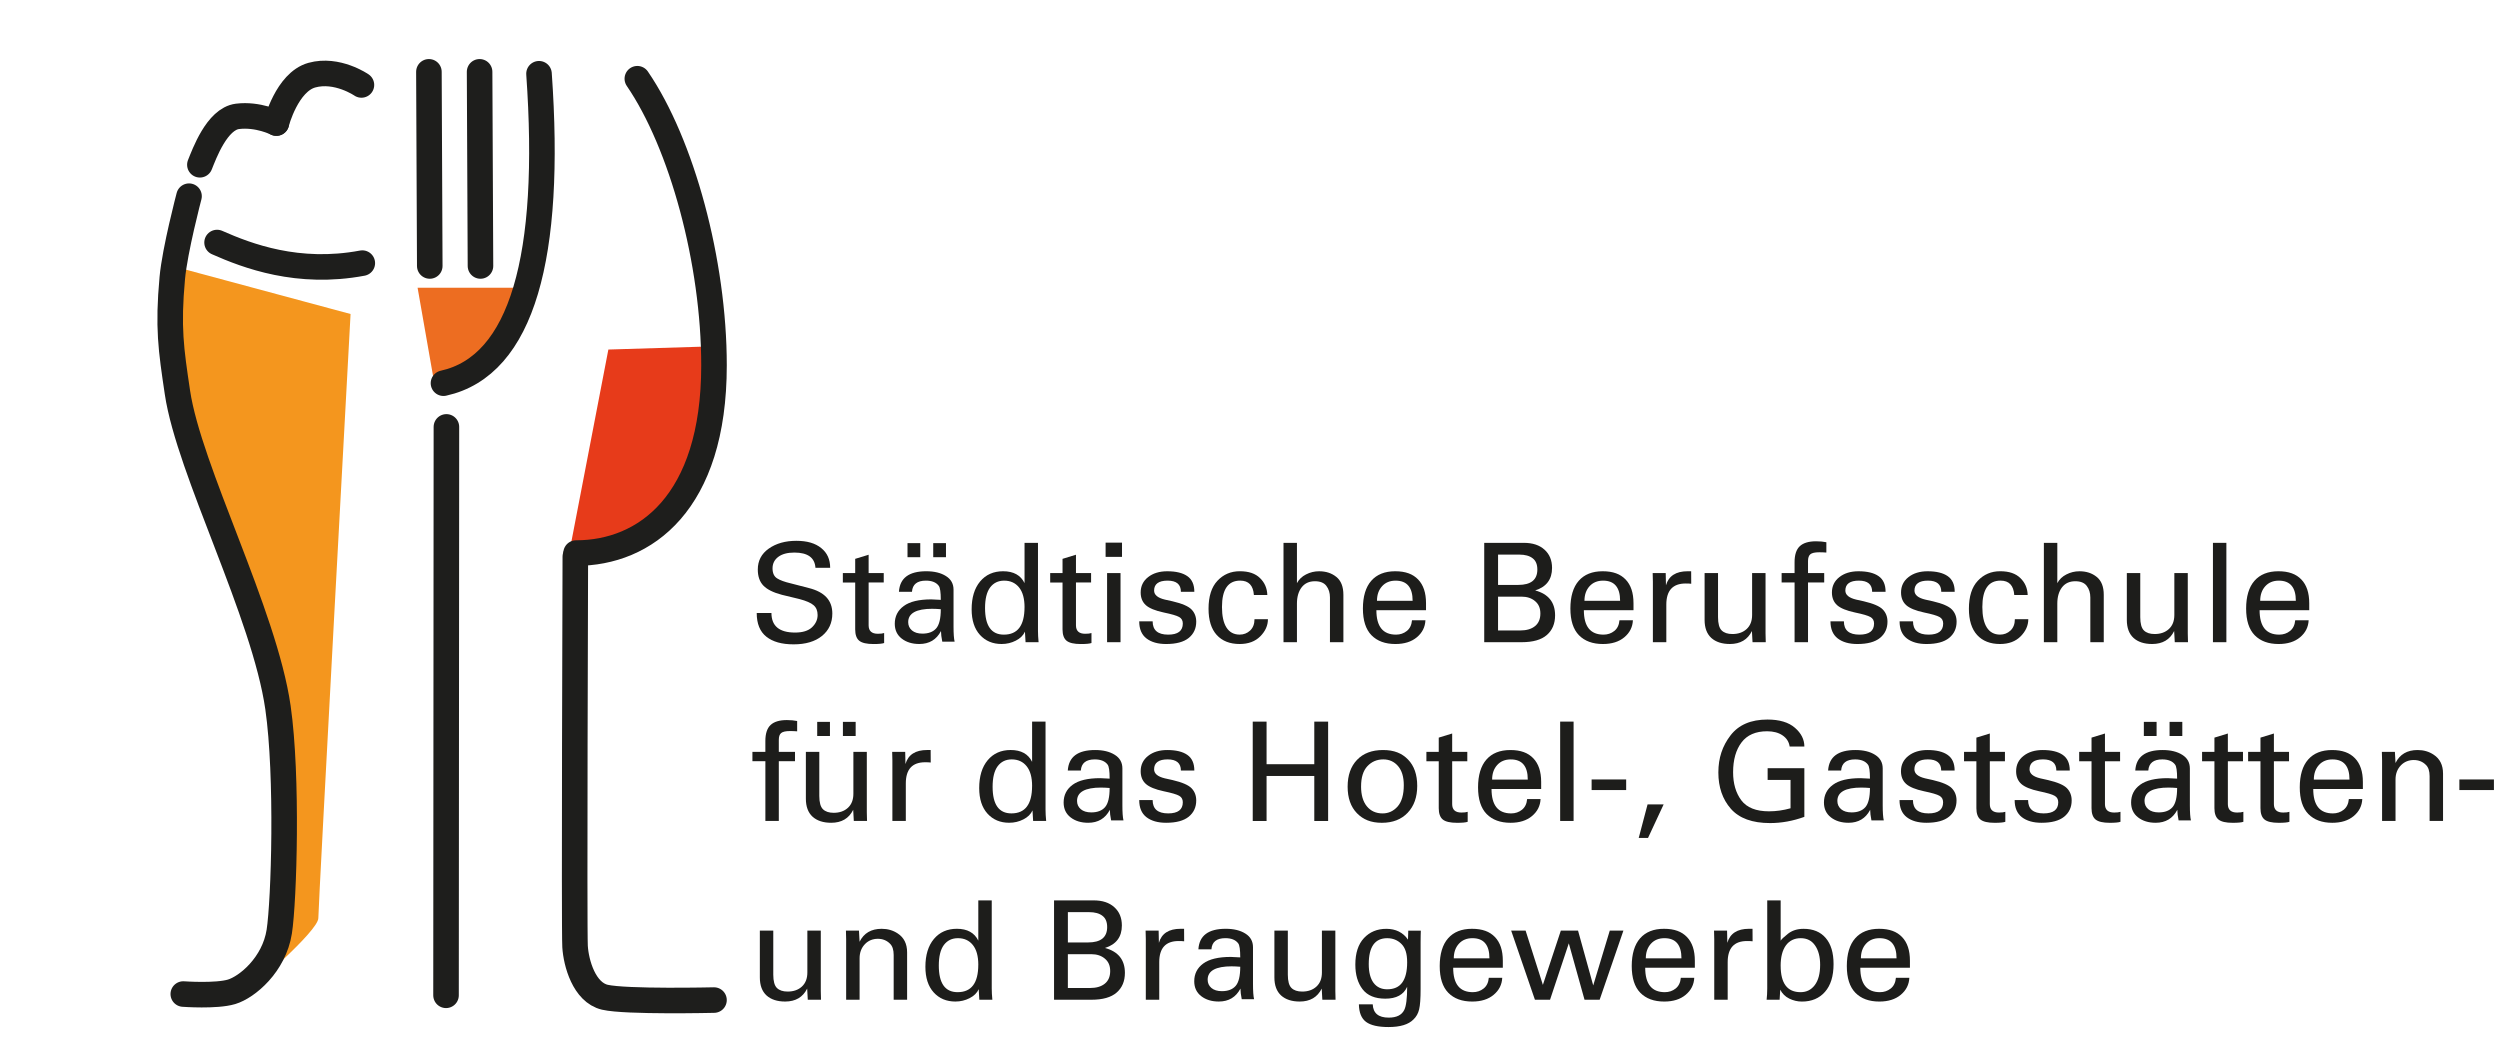 <?xml version="1.0" encoding="UTF-8"?>
<svg xmlns="http://www.w3.org/2000/svg" viewBox="0 0 1431.25 601">
  <defs>
    <style>.d{fill:#f4961e;}.e{fill:none;stroke:#1e1e1c;stroke-linecap:round;stroke-miterlimit:10;stroke-width:14.63px;}.f{fill:#e73b1a;}.g{fill:#ed6d21;}.h{fill:#1d1d1b;}</style>
  </defs>
  <g id="a">
    <path class="d" d="m142.95,566.51s39.3-33.39,39.3-40.91,18.45-345.83,18.45-345.83l-101.84-27.42.92,71.64,40.41,117.19,20.66,87.56-2.77,103.93-15.13,33.83Z"></path>
    <polygon class="g" points="249.03 221.56 239.07 164.74 299.58 164.74 286.3 195.69 249.03 221.56"></polygon>
    <polygon class="f" points="326.15 315.1 348.29 200.11 405.85 198.35 403.64 245.22 394.05 278.83 371.17 302.71 343.86 314.21 326.15 315.1"></polygon>
  </g>
  <g id="b">
    <path class="e" d="m364.87,45.07c25.45,37.18,43.9,104.84,43.9,164.1,0,79.01-39.63,107.46-78.96,107.46"></path>
    <path class="e" d="m308.58,42.22c7.38,104.15-9.41,167.16-54.69,177.16"></path>
    <path class="e" d="m104.93,569.09s18.79,1.38,27.64-1.27c8.86-2.65,24.35-15.48,27.31-34.49,2.73-17.59,4.91-88.91-.74-128.25-7.75-53.95-50.92-135.77-57.56-180.43-3.7-24.85-5.53-37.15-2.95-65.45,1.47-16.13,9.59-46.88,9.59-46.88"></path>
    <path class="e" d="m158.22,70.45s6.03-23.44,20.29-27.42c14.46-4.03,28.41,5.6,28.41,5.6"></path>
    <path class="e" d="m114.43,94.33c2.46-6.04,9.72-26.24,21.52-27.71s22.26,3.83,22.26,3.83"></path>
    <path class="e" d="m124.27,138.85c17.34,7.67,46.37,18.72,83.15,11.79"></path>
    <line class="e" x1="245.55" y1="41.12" x2="246.04" y2="152.27"></line>
    <line class="e" x1="274.57" y1="41.12" x2="275.07" y2="152.27"></line>
    <line class="e" x1="255.57" y1="244.4" x2="255.35" y2="569.81"></line>
    <path class="e" d="m329.37,318.7s-.73,213.74-.15,223.18c.58,9.43,5.19,26.25,17.06,29.04,11.93,2.8,62.48,1.62,62.48,1.62"></path>
  </g>
  <g id="c">
    <path class="h" d="m441.65,350.93c0,7.47,4.51,11.21,13.52,11.21,4.33,0,7.56-1,9.7-3.01,2.14-2.04,3.21-4.38,3.21-7.03,0-2.42-.76-4.29-2.28-5.6-1.52-1.34-4.24-2.52-8.15-3.55l-10.05-2.43c-4.89-1.29-8.41-3.04-10.55-5.25-2.14-2.21-3.21-5.29-3.21-9.23,0-5.02,2.1-9.02,6.3-11.98,4.22-2.96,9.47-4.44,15.73-4.44s10.86,1.38,14.26,4.13c3.43,2.73,5.14,6.5,5.14,11.32h-8.42c-.39-5.82-4.42-8.73-12.09-8.73-3.94,0-7.01.82-9.2,2.47-2.19,1.65-3.28,3.84-3.28,6.57s.86,4.61,2.59,5.72c1.73,1.11,4.38,2.07,7.96,2.9l10.16,2.63c4.53,1.13,7.92,2.91,10.16,5.33,2.24,2.42,3.36,5.51,3.36,9.27,0,5.36-1.98,9.65-5.95,12.87-3.94,3.19-9.34,4.79-16.19,4.79s-11.93-1.46-15.61-4.37c-3.68-2.91-5.53-7.43-5.53-13.56h8.42Z"></path>
    <path class="h" d="m482.53,333.46v-5.37h7.07v-8.15l7.69-2.36v10.51h8.65v5.37h-8.65v24.54c0,3.22,1.76,4.83,5.29,4.83,1.6,0,2.79-.14,3.59-.42v5.72c-1.08.39-3.12.58-6.1.58-3.89,0-6.61-.63-8.15-1.89-1.55-1.26-2.32-3.43-2.32-6.49v-26.85h-7.07Z"></path>
    <path class="h" d="m538.6,343.43c0-4.38-.39-7.06-1.16-8.04-1.47-1.98-3.92-2.98-7.34-2.98-5.02,0-7.69,2.12-8,6.38h-7.46c.49-7.83,5.71-11.75,15.65-11.75,4.61,0,8.36.92,11.24,2.74,2.91,1.8,4.37,4.41,4.37,7.81v21.02c0,4.15.21,7.06.62,8.73h-7.07c-.49-2.42-.73-4.44-.73-6.07-2.6,4.95-6.74,7.42-12.4,7.42-4.07,0-7.43-1.03-10.08-3.09s-3.98-4.89-3.98-8.5c0-4.25,1.71-7.64,5.14-10.16,3.43-2.52,8.68-3.79,15.76-3.79.85,0,2.67.09,5.45.27Zm-19.05-32.5h7.3v8.08h-7.3v-8.08Zm14.22,37.6c-9.22,0-13.83,2.55-13.83,7.65,0,1.93.72,3.52,2.16,4.75,1.44,1.21,3.44,1.82,5.99,1.82,3.5,0,6.13-1,7.88-3.01,1.75-2.01,2.63-5.67,2.63-10.97-1.75-.15-3.36-.23-4.83-.23Zm.5-37.6h7.3v8.08h-7.3v-8.08Z"></path>
    <path class="h" d="m586.55,333.85v-23.07h7.69v50.42c0,1.88.12,4.03.35,6.45h-7.46l-.35-6.03c-.95,2.14-2.69,3.85-5.22,5.14-2.5,1.29-5.22,1.93-8.15,1.93-5.1,0-9.23-1.74-12.4-5.22-3.17-3.5-4.75-8.38-4.75-14.64,0-6.75,1.62-12.07,4.87-15.96,3.27-3.89,7.65-5.83,13.14-5.83,5.98,0,10.07,2.27,12.29,6.8Zm0,13.79c0-4.95-1.04-8.72-3.13-11.32-2.09-2.6-4.93-3.9-8.54-3.9-3.4,0-6.08,1.3-8.04,3.9-1.93,2.6-2.9,6.53-2.9,11.79,0,10.15,3.59,15.22,10.78,15.22,7.88,0,11.82-5.23,11.82-15.69Z"></path>
    <path class="h" d="m601.23,333.46v-5.37h7.07v-8.15l7.69-2.36v10.51h8.66v5.37h-8.66v24.54c0,3.22,1.76,4.83,5.29,4.83,1.6,0,2.79-.14,3.59-.42v5.72c-1.08.39-3.12.58-6.1.58-3.89,0-6.61-.63-8.15-1.89-1.54-1.26-2.32-3.43-2.32-6.49v-26.85h-7.07Z"></path>
    <path class="h" d="m632.96,310.66h9.39v8.15h-9.39v-8.15Zm.85,17.43h7.69v39.57h-7.69v-39.57Z"></path>
    <path class="h" d="m659.89,355.72c0,5.08,2.96,7.61,8.89,7.61,5.59,0,8.38-2.13,8.38-6.38,0-1.7-.7-2.94-2.09-3.71-1.39-.8-4.34-1.66-8.85-2.59-4.84-1.03-8.26-2.43-10.24-4.21-1.96-1.78-2.94-4.2-2.94-7.26,0-3.63,1.42-6.56,4.25-8.77,2.83-2.24,6.49-3.36,10.97-3.36,5,0,8.82.93,11.48,2.78,2.68,1.85,4.02,4.84,4.02,8.96h-7.69c0-4.25-2.54-6.38-7.61-6.38s-7.73,1.89-7.73,5.68c0,2.47,2.06,4.2,6.18,5.18l4.37.97c5.51,1.29,9.14,2.86,10.9,4.71,1.78,1.85,2.67,4.17,2.67,6.96,0,3.86-1.43,6.97-4.29,9.31-2.86,2.32-7.17,3.48-12.94,3.48-4.74,0-8.5-1.07-11.28-3.21-2.76-2.14-4.13-5.4-4.13-9.78h7.69Z"></path>
    <path class="h" d="m718.2,354.48h7.69c0,3.61-1.46,6.88-4.37,9.81-2.91,2.94-6.85,4.4-11.82,4.4-5.59,0-9.96-1.71-13.1-5.14-3.14-3.45-4.71-8.46-4.71-15.03,0-7.08,1.7-12.43,5.1-16.04,3.4-3.63,7.66-5.45,12.79-5.45s8.9,1.3,11.55,3.9c2.68,2.58,4.08,5.81,4.21,9.7h-7.69c-.39-5.49-3-8.23-7.84-8.23-6.96,0-10.43,5.04-10.43,15.11s3.37,15.8,10.12,15.8c2.32,0,4.31-.77,5.99-2.32,1.67-1.57,2.51-3.75,2.51-6.53Z"></path>
    <path class="h" d="m734.81,310.78h7.69v23.07c1.13-2.14,2.86-3.8,5.18-4.98,2.34-1.21,4.84-1.82,7.5-1.82,3.94,0,7.24,1.08,9.89,3.25,2.68,2.16,4.02,5.58,4.02,10.24v27.12h-7.69v-25.62c0-2.63-.68-4.83-2.05-6.61-1.34-1.78-3.53-2.67-6.57-2.67-3.27,0-5.81,1.17-7.61,3.52-1.78,2.34-2.67,5.45-2.67,9.31v22.06h-7.69v-56.88Z"></path>
    <path class="h" d="m787.98,349.34c0,9.33,3.75,13.99,11.24,13.99,2.37,0,4.43-.7,6.18-2.09,1.75-1.39,2.74-3.44,2.97-6.14h7.69c-.18,3.92-1.82,7.16-4.91,9.74-3.07,2.58-7.16,3.86-12.29,3.86-5.82,0-10.38-1.67-13.68-5.02-3.27-3.35-4.91-8.45-4.91-15.3s1.6-12.27,4.79-15.88c3.19-3.63,7.75-5.45,13.68-5.45s10.12,1.57,13.14,4.71c3.01,3.12,4.52,7.64,4.52,13.56v4.02h-28.44Zm.35-5.37h20.4c0-7.7-3.25-11.55-9.74-11.55-3.25,0-5.83,1.07-7.77,3.21-1.93,2.14-2.9,4.92-2.9,8.35Z"></path>
    <path class="h" d="m849.72,367.66v-56.88h22.68c5.02,0,8.96,1.3,11.82,3.9,2.88,2.58,4.33,6.07,4.33,10.47,0,6.54-3.22,10.83-9.66,12.87,7.6,2.06,11.4,6.81,11.4,14.26,0,4.77-1.58,8.53-4.75,11.28-3.14,2.73-7.95,4.1-14.41,4.1h-21.41Zm7.92-32.8h11.59c7.26,0,10.9-2.94,10.9-8.81,0-2.94-.9-5.09-2.71-6.45-1.78-1.39-4.33-2.09-7.65-2.09h-12.13v17.35Zm0,26.08h12.67c3.61,0,6.43-.82,8.46-2.47,2.06-1.65,3.09-4.06,3.09-7.23s-1.02-5.41-3.05-7.11c-2.01-1.7-4.58-2.55-7.73-2.55h-13.45v19.36Z"></path>
    <path class="h" d="m906.76,349.34c0,9.33,3.75,13.99,11.24,13.99,2.37,0,4.43-.7,6.18-2.09,1.75-1.39,2.74-3.44,2.97-6.14h7.69c-.18,3.92-1.82,7.16-4.91,9.74-3.07,2.58-7.16,3.86-12.29,3.86-5.82,0-10.38-1.67-13.68-5.02-3.27-3.35-4.91-8.45-4.91-15.3s1.6-12.27,4.79-15.88c3.19-3.63,7.75-5.45,13.68-5.45s10.12,1.57,13.14,4.71c3.01,3.12,4.52,7.64,4.52,13.56v4.02h-28.44Zm.35-5.37h20.4c0-7.7-3.25-11.55-9.74-11.55-3.25,0-5.83,1.07-7.77,3.21-1.93,2.14-2.9,4.92-2.9,8.35Z"></path>
    <path class="h" d="m968.19,327.05l.04,7.15c-.8-.1-1.86-.15-3.18-.15-7.39,0-11.08,4.03-11.08,12.09v21.52h-7.69v-34.62c0-1.47-.04-3.12-.12-4.95h7.46l.15,6.99c1.55-5.36,5.69-8.04,12.44-8.04h1.97Z"></path>
    <path class="h" d="m975.88,328.09h7.69v25.23c0,3.71.7,6.25,2.09,7.61,1.39,1.37,3.44,2.05,6.14,2.05,3.35,0,6.07-.95,8.15-2.86,2.09-1.93,3.13-4.61,3.13-8.04v-24h7.69v34.62c0,1.47.04,3.12.12,4.95h-7.57l-.35-6.38c-2.45,4.95-6.65,7.42-12.6,7.42-4.53,0-8.09-1.16-10.66-3.48-2.55-2.34-3.83-5.78-3.83-10.32v-26.82Z"></path>
    <path class="h" d="m1019.97,328.09h7.42v-6.22c0-4.22.99-7.28,2.98-9.16,2.01-1.88,5.11-2.82,9.31-2.82,2.24,0,4.21.18,5.91.54v5.91c-.28-.05-.93-.09-1.93-.12-.98-.03-1.7-.04-2.16-.04-2.5,0-4.2.39-5.1,1.16-.88.75-1.31,2.04-1.31,3.86v6.88h9.27v5.37h-9.27v34.2h-7.69v-34.2h-7.42v-5.37Z"></path>
    <path class="h" d="m1055.63,355.72c0,5.08,2.96,7.61,8.89,7.61,5.59,0,8.38-2.13,8.38-6.38,0-1.7-.7-2.94-2.09-3.71-1.39-.8-4.34-1.66-8.85-2.59-4.84-1.03-8.26-2.43-10.24-4.21-1.96-1.78-2.94-4.2-2.94-7.26,0-3.63,1.42-6.56,4.25-8.77,2.83-2.24,6.49-3.36,10.97-3.36,5,0,8.82.93,11.48,2.78,2.68,1.85,4.02,4.84,4.02,8.96h-7.69c0-4.25-2.54-6.38-7.61-6.38s-7.73,1.89-7.73,5.68c0,2.47,2.06,4.2,6.18,5.18l4.37.97c5.51,1.29,9.14,2.86,10.9,4.71,1.78,1.85,2.67,4.17,2.67,6.96,0,3.86-1.43,6.97-4.29,9.31-2.86,2.32-7.17,3.48-12.94,3.48-4.74,0-8.5-1.07-11.28-3.21-2.76-2.14-4.13-5.4-4.13-9.78h7.69Z"></path>
    <path class="h" d="m1095.2,355.72c0,5.08,2.96,7.61,8.89,7.61,5.59,0,8.38-2.13,8.38-6.38,0-1.7-.7-2.94-2.09-3.71-1.39-.8-4.34-1.66-8.85-2.59-4.84-1.03-8.26-2.43-10.24-4.21-1.96-1.78-2.94-4.2-2.94-7.26,0-3.63,1.42-6.56,4.25-8.77,2.83-2.24,6.49-3.36,10.97-3.36,5,0,8.82.93,11.48,2.78,2.68,1.85,4.02,4.84,4.02,8.96h-7.69c0-4.25-2.54-6.38-7.61-6.38s-7.73,1.89-7.73,5.68c0,2.47,2.06,4.2,6.18,5.18l4.37.97c5.51,1.29,9.14,2.86,10.9,4.71,1.78,1.85,2.67,4.17,2.67,6.96,0,3.86-1.43,6.97-4.29,9.31-2.86,2.32-7.17,3.48-12.94,3.48-4.74,0-8.5-1.07-11.28-3.21-2.76-2.14-4.13-5.4-4.13-9.78h7.69Z"></path>
    <path class="h" d="m1153.51,354.48h7.69c0,3.61-1.46,6.88-4.37,9.81-2.91,2.94-6.85,4.4-11.82,4.4-5.59,0-9.96-1.71-13.1-5.14-3.14-3.45-4.71-8.46-4.71-15.03,0-7.08,1.7-12.43,5.1-16.04,3.4-3.63,7.66-5.45,12.79-5.45s8.9,1.3,11.55,3.9c2.68,2.58,4.08,5.81,4.21,9.7h-7.69c-.39-5.49-3-8.23-7.84-8.23-6.96,0-10.43,5.04-10.43,15.11s3.37,15.8,10.12,15.8c2.32,0,4.31-.77,5.99-2.32,1.67-1.57,2.51-3.75,2.51-6.53Z"></path>
    <path class="h" d="m1170.12,310.78h7.69v23.07c1.13-2.14,2.86-3.8,5.18-4.98,2.34-1.21,4.84-1.82,7.5-1.82,3.94,0,7.24,1.08,9.89,3.25,2.68,2.16,4.02,5.58,4.02,10.24v27.12h-7.69v-25.62c0-2.63-.68-4.83-2.05-6.61-1.34-1.78-3.53-2.67-6.57-2.67-3.27,0-5.81,1.17-7.61,3.52-1.78,2.34-2.67,5.45-2.67,9.31v22.06h-7.69v-56.88Z"></path>
    <path class="h" d="m1217.61,328.09h7.69v25.23c0,3.71.7,6.25,2.09,7.61,1.39,1.37,3.44,2.05,6.14,2.05,3.35,0,6.07-.95,8.15-2.86,2.09-1.93,3.13-4.61,3.13-8.04v-24h7.69v34.62c0,1.47.04,3.12.12,4.95h-7.57l-.35-6.38c-2.45,4.95-6.65,7.42-12.6,7.42-4.53,0-8.09-1.16-10.66-3.48-2.55-2.34-3.83-5.78-3.83-10.32v-26.82Z"></path>
    <path class="h" d="m1266.91,367.66v-56.88h7.69v56.88h-7.69Z"></path>
    <path class="h" d="m1293.62,349.34c0,9.33,3.75,13.99,11.24,13.99,2.37,0,4.43-.7,6.18-2.09,1.75-1.39,2.74-3.44,2.97-6.14h7.69c-.18,3.92-1.82,7.16-4.91,9.74-3.07,2.58-7.16,3.86-12.29,3.86-5.82,0-10.38-1.67-13.68-5.02-3.27-3.35-4.91-8.45-4.91-15.3s1.6-12.27,4.79-15.88c3.19-3.63,7.75-5.45,13.68-5.45s10.12,1.57,13.14,4.71c3.01,3.12,4.52,7.64,4.52,13.56v4.02h-28.44Zm.35-5.37h20.4c0-7.7-3.25-11.55-9.74-11.55-3.25,0-5.83,1.07-7.77,3.21-1.93,2.14-2.9,4.92-2.9,8.35Z"></path>
    <path class="h" d="m430.75,430.44h7.42v-6.22c0-4.22.99-7.28,2.98-9.16,2.01-1.88,5.11-2.82,9.31-2.82,2.24,0,4.21.18,5.91.54v5.91c-.28-.05-.93-.09-1.93-.12-.98-.03-1.7-.04-2.16-.04-2.5,0-4.2.39-5.1,1.16-.88.75-1.31,2.04-1.31,3.86v6.88h9.27v5.37h-9.27v34.2h-7.69v-34.2h-7.42v-5.37Z"></path>
    <path class="h" d="m461.36,430.44h7.69v25.23c0,3.71.7,6.25,2.09,7.61,1.39,1.37,3.44,2.05,6.14,2.05,3.35,0,6.07-.95,8.15-2.86,2.09-1.93,3.13-4.61,3.13-8.04v-24h7.69v34.62c0,1.47.04,3.12.12,4.95h-7.57l-.35-6.38c-2.45,4.95-6.65,7.42-12.6,7.42-4.53,0-8.09-1.16-10.66-3.48-2.55-2.34-3.83-5.78-3.83-10.32v-26.82Zm6.49-17.16h7.3v8.08h-7.3v-8.08Zm14.72,0h7.3v8.08h-7.3v-8.08Z"></path>
    <path class="h" d="m532.8,429.39l.04,7.15c-.8-.1-1.86-.15-3.18-.15-7.39,0-11.08,4.03-11.08,12.09v21.52h-7.69v-34.62c0-1.47-.04-3.12-.12-4.95h7.46l.15,6.99c1.55-5.36,5.69-8.04,12.44-8.04h1.97Z"></path>
    <path class="h" d="m590.88,436.19v-23.07h7.69v50.42c0,1.88.12,4.03.35,6.45h-7.46l-.35-6.03c-.95,2.14-2.69,3.85-5.22,5.14-2.5,1.29-5.22,1.93-8.15,1.93-5.1,0-9.23-1.74-12.4-5.22-3.17-3.5-4.75-8.38-4.75-14.64,0-6.75,1.62-12.07,4.87-15.96,3.27-3.89,7.65-5.83,13.14-5.83,5.98,0,10.07,2.27,12.29,6.8Zm0,13.79c0-4.95-1.04-8.72-3.13-11.32-2.09-2.6-4.93-3.9-8.54-3.9-3.4,0-6.08,1.3-8.04,3.9-1.93,2.6-2.9,6.53-2.9,11.79,0,10.15,3.59,15.22,10.78,15.22,7.88,0,11.82-5.23,11.82-15.69Z"></path>
    <path class="h" d="m635.27,445.78c0-4.38-.39-7.06-1.16-8.04-1.47-1.98-3.92-2.98-7.34-2.98-5.02,0-7.69,2.12-8,6.38h-7.46c.49-7.83,5.71-11.75,15.65-11.75,4.61,0,8.36.92,11.24,2.74,2.91,1.8,4.37,4.41,4.37,7.81v21.02c0,4.15.21,7.06.62,8.73h-7.07c-.49-2.42-.73-4.44-.73-6.07-2.6,4.95-6.74,7.42-12.4,7.42-4.07,0-7.43-1.03-10.08-3.09s-3.98-4.89-3.98-8.5c0-4.25,1.71-7.64,5.14-10.16,3.43-2.52,8.68-3.79,15.76-3.79.85,0,2.67.09,5.45.27Zm-4.83,5.1c-9.22,0-13.83,2.55-13.83,7.65,0,1.93.72,3.52,2.16,4.75,1.44,1.21,3.44,1.82,5.99,1.82,3.5,0,6.13-1,7.88-3.01,1.75-2.01,2.63-5.67,2.63-10.97-1.75-.15-3.36-.23-4.83-.23Z"></path>
    <path class="h" d="m659.89,458.06c0,5.08,2.96,7.61,8.89,7.61,5.59,0,8.38-2.13,8.38-6.38,0-1.7-.7-2.94-2.09-3.71-1.39-.8-4.34-1.66-8.85-2.59-4.84-1.03-8.26-2.43-10.24-4.21-1.96-1.78-2.94-4.2-2.94-7.26,0-3.63,1.42-6.56,4.25-8.77,2.83-2.24,6.49-3.36,10.97-3.36,5,0,8.82.93,11.48,2.78,2.68,1.85,4.02,4.84,4.02,8.96h-7.69c0-4.25-2.54-6.38-7.61-6.38s-7.73,1.89-7.73,5.68c0,2.47,2.06,4.2,6.18,5.18l4.37.97c5.51,1.29,9.14,2.86,10.9,4.71,1.78,1.85,2.67,4.17,2.67,6.96,0,3.86-1.43,6.97-4.29,9.31-2.86,2.32-7.17,3.48-12.94,3.48-4.74,0-8.5-1.07-11.28-3.21-2.76-2.14-4.13-5.4-4.13-9.78h7.69Z"></path>
    <path class="h" d="m717.19,413.13h7.92v24.38h27.32v-24.38h7.92v56.88h-7.92v-25.77h-27.32v25.77h-7.92v-56.88Z"></path>
    <path class="h" d="m771.52,450.37c0-6.49,1.79-11.6,5.37-15.34,3.58-3.76,8.54-5.64,14.88-5.64s10.83,1.82,14.33,5.45c3.5,3.61,5.26,8.63,5.26,15.07s-1.83,11.58-5.49,15.42c-3.63,3.81-8.55,5.72-14.76,5.72s-10.68-1.83-14.26-5.49c-3.55-3.66-5.33-8.72-5.33-15.19Zm7.69-.15c0,4.89,1.11,8.69,3.32,11.4,2.24,2.71,5.24,4.06,9,4.06,3.4,0,6.27-1.33,8.62-3.98,2.34-2.68,3.52-6.75,3.52-12.21,0-4.71-1.1-8.35-3.28-10.9-2.19-2.55-5.01-3.83-8.46-3.83-3.63,0-6.66,1.29-9.08,3.86-2.42,2.58-3.63,6.44-3.63,11.59Z"></path>
    <path class="h" d="m816.61,435.81v-5.37h7.07v-8.15l7.69-2.36v10.51h8.66v5.37h-8.66v24.54c0,3.22,1.76,4.83,5.29,4.83,1.6,0,2.79-.14,3.59-.42v5.72c-1.08.39-3.12.58-6.1.58-3.89,0-6.61-.63-8.15-1.89-1.54-1.26-2.32-3.43-2.32-6.49v-26.85h-7.07Z"></path>
    <path class="h" d="m853.9,451.69c0,9.33,3.75,13.99,11.24,13.99,2.37,0,4.43-.7,6.18-2.09,1.75-1.39,2.74-3.44,2.97-6.14h7.69c-.18,3.92-1.82,7.16-4.91,9.74-3.07,2.58-7.16,3.86-12.29,3.86-5.82,0-10.38-1.67-13.68-5.02-3.27-3.35-4.91-8.45-4.91-15.3s1.6-12.27,4.79-15.88c3.19-3.63,7.75-5.45,13.68-5.45s10.12,1.57,13.14,4.71c3.01,3.12,4.52,7.64,4.52,13.56v4.02h-28.44Zm.35-5.37h20.4c0-7.7-3.25-11.55-9.74-11.55-3.25,0-5.83,1.07-7.77,3.21-1.93,2.14-2.9,4.92-2.9,8.35Z"></path>
    <path class="h" d="m893.19,470v-56.88h7.69v56.88h-7.69Z"></path>
    <path class="h" d="m911.2,446.24h19.78v6.07h-19.78v-6.07Z"></path>
    <path class="h" d="m938.17,479.7l5.06-19.17h9.2l-8.93,19.17h-5.33Z"></path>
    <path class="h" d="m1011.97,446.51v-6.72h21.02v27.86c-6.54,2.37-13.09,3.56-19.63,3.56-10.17,0-17.66-2.73-22.45-8.19-4.77-5.46-7.15-12.38-7.15-20.75s2.32-15.2,6.96-21.25c4.64-6.05,11.68-9.08,21.14-9.08,6.88,0,12.12,1.57,15.73,4.71,3.61,3.12,5.41,6.7,5.41,10.74h-8.42c-.39-2.68-1.74-4.8-4.06-6.38-2.29-1.57-5.24-2.36-8.85-2.36-6.54,0-11.42,2.12-14.64,6.38-3.22,4.25-4.83,9.94-4.83,17.08,0,6.49,1.57,11.85,4.71,16.07,3.17,4.2,8.45,6.3,15.84,6.3,4.07,0,8.18-.58,12.33-1.74v-16.23h-13.1Z"></path>
    <path class="h" d="m1070.55,445.78c0-4.38-.39-7.06-1.16-8.04-1.47-1.98-3.92-2.98-7.34-2.98-5.02,0-7.69,2.12-8,6.38h-7.46c.49-7.83,5.71-11.75,15.65-11.75,4.61,0,8.36.92,11.24,2.74,2.91,1.8,4.37,4.41,4.37,7.81v21.02c0,4.15.21,7.06.62,8.73h-7.07c-.49-2.42-.73-4.44-.73-6.07-2.6,4.95-6.74,7.42-12.4,7.42-4.07,0-7.43-1.03-10.08-3.09s-3.98-4.89-3.98-8.5c0-4.25,1.71-7.64,5.14-10.16,3.43-2.52,8.68-3.79,15.76-3.79.85,0,2.67.09,5.45.27Zm-4.83,5.1c-9.22,0-13.83,2.55-13.83,7.65,0,1.93.72,3.52,2.16,4.75,1.44,1.21,3.44,1.82,5.99,1.82,3.5,0,6.13-1,7.88-3.01,1.75-2.01,2.63-5.67,2.63-10.97-1.75-.15-3.36-.23-4.83-.23Z"></path>
    <path class="h" d="m1095.16,458.06c0,5.08,2.96,7.61,8.89,7.61,5.59,0,8.38-2.13,8.38-6.38,0-1.7-.7-2.94-2.09-3.71-1.39-.8-4.34-1.66-8.85-2.59-4.84-1.03-8.26-2.43-10.24-4.21-1.96-1.78-2.94-4.2-2.94-7.26,0-3.63,1.42-6.56,4.25-8.77,2.83-2.24,6.49-3.36,10.97-3.36,5,0,8.82.93,11.48,2.78,2.68,1.85,4.02,4.84,4.02,8.96h-7.69c0-4.25-2.54-6.38-7.61-6.38s-7.73,1.89-7.73,5.68c0,2.47,2.06,4.2,6.18,5.18l4.37.97c5.51,1.29,9.14,2.86,10.9,4.71,1.78,1.85,2.67,4.17,2.67,6.96,0,3.86-1.43,6.97-4.29,9.31-2.86,2.32-7.17,3.48-12.94,3.48-4.74,0-8.5-1.07-11.28-3.21-2.76-2.14-4.13-5.4-4.13-9.78h7.69Z"></path>
    <path class="h" d="m1124.41,435.81v-5.37h7.07v-8.15l7.69-2.36v10.51h8.66v5.37h-8.66v24.54c0,3.22,1.76,4.83,5.29,4.83,1.6,0,2.79-.14,3.59-.42v5.72c-1.08.39-3.12.58-6.1.58-3.89,0-6.61-.63-8.15-1.89-1.54-1.26-2.32-3.43-2.32-6.49v-26.85h-7.07Z"></path>
    <path class="h" d="m1161.08,458.06c0,5.08,2.96,7.61,8.89,7.61,5.59,0,8.38-2.13,8.38-6.38,0-1.7-.7-2.94-2.09-3.71-1.39-.8-4.34-1.66-8.85-2.59-4.84-1.03-8.26-2.43-10.24-4.21-1.96-1.78-2.94-4.2-2.94-7.26,0-3.63,1.42-6.56,4.25-8.77,2.83-2.24,6.49-3.36,10.97-3.36,5,0,8.82.93,11.48,2.78,2.68,1.85,4.02,4.84,4.02,8.96h-7.69c0-4.25-2.54-6.38-7.61-6.38s-7.73,1.89-7.73,5.68c0,2.47,2.06,4.2,6.18,5.18l4.37.97c5.51,1.29,9.14,2.86,10.9,4.71,1.78,1.85,2.67,4.17,2.67,6.96,0,3.86-1.43,6.97-4.29,9.31-2.86,2.32-7.17,3.48-12.94,3.48-4.74,0-8.5-1.07-11.28-3.21-2.76-2.14-4.13-5.4-4.13-9.78h7.69Z"></path>
    <path class="h" d="m1190.33,435.81v-5.37h7.07v-8.15l7.69-2.36v10.51h8.66v5.37h-8.66v24.54c0,3.22,1.76,4.83,5.29,4.83,1.6,0,2.79-.14,3.59-.42v5.72c-1.08.39-3.12.58-6.1.58-3.89,0-6.61-.63-8.15-1.89-1.54-1.26-2.32-3.43-2.32-6.49v-26.85h-7.07Z"></path>
    <path class="h" d="m1246.4,445.78c0-4.38-.39-7.06-1.16-8.04-1.47-1.98-3.92-2.98-7.34-2.98-5.02,0-7.69,2.12-8,6.38h-7.46c.49-7.83,5.71-11.75,15.65-11.75,4.61,0,8.36.92,11.24,2.74,2.91,1.8,4.37,4.41,4.37,7.81v21.02c0,4.15.21,7.06.62,8.73h-7.07c-.49-2.42-.73-4.44-.73-6.07-2.6,4.95-6.74,7.42-12.4,7.42-4.07,0-7.43-1.03-10.08-3.09s-3.98-4.89-3.98-8.5c0-4.25,1.71-7.64,5.14-10.16,3.43-2.52,8.68-3.79,15.76-3.79.85,0,2.67.09,5.45.27Zm-19.05-32.5h7.3v8.08h-7.3v-8.08Zm14.22,37.6c-9.22,0-13.83,2.55-13.83,7.65,0,1.93.72,3.52,2.16,4.75,1.44,1.21,3.44,1.82,5.99,1.82,3.5,0,6.13-1,7.88-3.01,1.75-2.01,2.63-5.67,2.63-10.97-1.75-.15-3.36-.23-4.83-.23Zm.5-37.6h7.3v8.08h-7.3v-8.08Z"></path>
    <path class="h" d="m1260.69,435.81v-5.37h7.07v-8.15l7.69-2.36v10.51h8.66v5.37h-8.66v24.54c0,3.22,1.76,4.83,5.29,4.83,1.6,0,2.79-.14,3.59-.42v5.72c-1.08.39-3.12.58-6.1.58-3.89,0-6.61-.63-8.15-1.89-1.54-1.26-2.32-3.43-2.32-6.49v-26.85h-7.07Z"></path>
    <path class="h" d="m1287.05,435.81v-5.37h7.07v-8.15l7.69-2.36v10.51h8.66v5.37h-8.66v24.54c0,3.22,1.76,4.83,5.29,4.83,1.6,0,2.79-.14,3.59-.42v5.72c-1.08.39-3.12.58-6.1.58-3.89,0-6.61-.63-8.15-1.89-1.54-1.26-2.32-3.43-2.32-6.49v-26.85h-7.07Z"></path>
    <path class="h" d="m1324.33,451.69c0,9.33,3.75,13.99,11.24,13.99,2.37,0,4.43-.7,6.18-2.09,1.75-1.39,2.74-3.44,2.97-6.14h7.69c-.18,3.92-1.82,7.16-4.91,9.74-3.07,2.58-7.16,3.86-12.29,3.86-5.82,0-10.38-1.67-13.68-5.02-3.27-3.35-4.91-8.45-4.91-15.3s1.6-12.27,4.79-15.88c3.19-3.63,7.75-5.45,13.68-5.45s10.12,1.57,13.14,4.71c3.01,3.12,4.52,7.64,4.52,13.56v4.02h-28.44Zm.35-5.37h20.4c0-7.7-3.25-11.55-9.74-11.55-3.25,0-5.83,1.07-7.77,3.21-1.93,2.14-2.9,4.92-2.9,8.35Z"></path>
    <path class="h" d="m1371.43,470h-7.69v-34.62c0-1.47-.04-3.12-.12-4.95h7.46l.35,6.38c2.45-4.95,6.66-7.42,12.64-7.42,3.48,0,6.54.89,9.2,2.67,3.58,2.34,5.37,5.95,5.37,10.82v27.12h-7.69v-25.62c0-2.96-.7-5.11-2.09-6.45-1.85-1.88-4.19-2.82-6.99-2.82s-5.33.98-7.26,2.94c-2.11,2.14-3.17,4.88-3.17,8.23v23.72Z"></path>
    <path class="h" d="m1407.99,446.24h19.78v6.07h-19.78v-6.07Z"></path>
    <path class="h" d="m435.01,532.78h7.69v25.23c0,3.71.7,6.25,2.09,7.61,1.39,1.37,3.44,2.05,6.14,2.05,3.35,0,6.07-.95,8.15-2.86,2.09-1.93,3.13-4.61,3.13-8.04v-24h7.69v34.62c0,1.47.04,3.12.12,4.95h-7.57l-.35-6.38c-2.45,4.95-6.65,7.42-12.6,7.42-4.53,0-8.09-1.16-10.66-3.48-2.55-2.34-3.83-5.78-3.83-10.32v-26.82Z"></path>
    <path class="h" d="m492.11,572.35h-7.69v-34.62c0-1.47-.04-3.12-.12-4.95h7.46l.35,6.38c2.45-4.95,6.66-7.42,12.64-7.42,3.48,0,6.54.89,9.2,2.67,3.58,2.34,5.37,5.95,5.37,10.82v27.12h-7.69v-25.62c0-2.96-.7-5.11-2.09-6.45-1.85-1.88-4.19-2.82-6.99-2.82s-5.33.98-7.26,2.94c-2.11,2.14-3.17,4.88-3.17,8.23v23.72Z"></path>
    <path class="h" d="m560.08,538.54v-23.07h7.69v50.42c0,1.88.12,4.03.35,6.45h-7.46l-.35-6.03c-.95,2.14-2.69,3.85-5.22,5.14-2.5,1.29-5.22,1.93-8.15,1.93-5.1,0-9.23-1.74-12.4-5.22-3.17-3.5-4.75-8.38-4.75-14.64,0-6.75,1.62-12.07,4.87-15.96,3.27-3.89,7.65-5.83,13.14-5.83,5.98,0,10.07,2.27,12.29,6.8Zm0,13.79c0-4.95-1.04-8.72-3.13-11.32-2.09-2.6-4.93-3.9-8.54-3.9-3.4,0-6.08,1.3-8.04,3.9-1.93,2.6-2.9,6.53-2.9,11.79,0,10.15,3.59,15.22,10.78,15.22,7.88,0,11.82-5.23,11.82-15.69Z"></path>
    <path class="h" d="m603.44,572.35v-56.88h22.68c5.02,0,8.96,1.3,11.82,3.9,2.88,2.58,4.33,6.07,4.33,10.47,0,6.54-3.22,10.83-9.66,12.87,7.6,2.06,11.4,6.81,11.4,14.26,0,4.77-1.58,8.53-4.75,11.28-3.14,2.73-7.95,4.1-14.41,4.1h-21.41Zm7.92-32.8h11.59c7.26,0,10.9-2.94,10.9-8.81,0-2.94-.9-5.09-2.71-6.45-1.78-1.39-4.33-2.09-7.65-2.09h-12.13v17.35Zm0,26.08h12.67c3.61,0,6.43-.82,8.46-2.47,2.06-1.65,3.09-4.06,3.09-7.23s-1.02-5.41-3.05-7.11c-2.01-1.7-4.58-2.55-7.73-2.55h-13.45v19.36Z"></path>
    <path class="h" d="m677.89,531.74l.04,7.15c-.8-.1-1.86-.15-3.18-.15-7.39,0-11.08,4.03-11.08,12.09v21.52h-7.69v-34.62c0-1.47-.04-3.12-.12-4.95h7.46l.15,6.99c1.55-5.36,5.69-8.04,12.44-8.04h1.97Z"></path>
    <path class="h" d="m710.04,548.12c0-4.38-.39-7.06-1.16-8.04-1.47-1.98-3.92-2.98-7.34-2.98-5.02,0-7.69,2.12-8,6.38h-7.46c.49-7.83,5.71-11.75,15.65-11.75,4.61,0,8.36.92,11.24,2.74,2.91,1.8,4.37,4.41,4.37,7.81v21.02c0,4.15.21,7.06.62,8.73h-7.07c-.49-2.42-.73-4.44-.73-6.07-2.6,4.95-6.74,7.42-12.4,7.42-4.07,0-7.43-1.03-10.08-3.09s-3.98-4.89-3.98-8.5c0-4.25,1.71-7.64,5.14-10.16,3.43-2.52,8.68-3.79,15.76-3.79.85,0,2.67.09,5.45.27Zm-4.83,5.1c-9.22,0-13.83,2.55-13.83,7.65,0,1.93.72,3.52,2.16,4.75,1.44,1.21,3.44,1.82,5.99,1.82,3.5,0,6.13-1,7.88-3.01,1.75-2.01,2.63-5.67,2.63-10.97-1.75-.15-3.36-.23-4.83-.23Z"></path>
    <path class="h" d="m729.59,532.78h7.69v25.23c0,3.71.7,6.25,2.09,7.61,1.39,1.37,3.44,2.05,6.14,2.05,3.35,0,6.07-.95,8.15-2.86,2.09-1.93,3.13-4.61,3.13-8.04v-24h7.69v34.62c0,1.47.04,3.12.12,4.95h-7.57l-.35-6.38c-2.45,4.95-6.65,7.42-12.6,7.42-4.53,0-8.09-1.16-10.66-3.48-2.55-2.34-3.83-5.78-3.83-10.32v-26.82Z"></path>
    <path class="h" d="m777.97,574.98h7.92c.21,5.07,3.26,7.61,9.16,7.61,4.48,0,7.44-1.47,8.89-4.4,1.11-2.24,1.66-6.66,1.66-13.25-2.01,4.53-6.18,6.8-12.52,6.8-5.9,0-10.24-1.8-13.02-5.41-2.76-3.61-4.13-8.31-4.13-14.1,0-6.59,1.65-11.66,4.95-15.19,3.3-3.53,7.57-5.29,12.83-5.29s9.58,2.06,12.36,6.18l.16-5.14h7.19c-.05.44-.08,1.42-.08,2.94s-.01,2.67-.04,3.52v26.85c0,5.54-.28,9.47-.85,11.79-.54,2.29-1.62,4.21-3.25,5.76-2.83,2.88-7.59,4.33-14.26,4.33-5.92,0-10.21-.98-12.87-2.94-2.65-1.98-4.02-5.33-4.1-10.05Zm24.34-34.58c-2.19-2.19-4.91-3.28-8.15-3.28-7.03,0-10.55,4.95-10.55,14.84,0,4.64.91,8.2,2.74,10.7,1.85,2.47,4.46,3.71,7.81,3.71,3.89,0,6.76-1.29,8.62-3.86,1.88-2.6,2.82-6.45,2.82-11.55s-1.09-8.36-3.28-10.55Z"></path>
    <path class="h" d="m831.95,554.03c0,9.33,3.75,13.99,11.24,13.99,2.37,0,4.43-.7,6.18-2.09,1.75-1.39,2.74-3.44,2.97-6.14h7.69c-.18,3.92-1.82,7.16-4.91,9.74-3.07,2.58-7.16,3.86-12.29,3.86-5.82,0-10.38-1.67-13.68-5.02-3.27-3.35-4.91-8.45-4.91-15.3s1.6-12.27,4.79-15.88c3.19-3.63,7.75-5.45,13.68-5.45s10.12,1.57,13.14,4.71c3.01,3.12,4.52,7.64,4.52,13.56v4.02h-28.44Zm.35-5.37h20.4c0-7.7-3.25-11.55-9.74-11.55-3.25,0-5.83,1.07-7.77,3.21-1.93,2.14-2.9,4.92-2.9,8.35Z"></path>
    <path class="h" d="m865.14,532.78h8.27l9.89,31.07,10.28-31.07h9.85l8.69,31.38,9.47-31.38h7.81l-13.6,39.57h-8.66l-9-32.3-10.74,32.3h-8.66l-13.6-39.57Z"></path>
    <path class="h" d="m941.88,554.03c0,9.33,3.75,13.99,11.24,13.99,2.37,0,4.43-.7,6.18-2.09,1.75-1.39,2.74-3.44,2.97-6.14h7.69c-.18,3.92-1.82,7.16-4.91,9.74-3.07,2.58-7.16,3.86-12.29,3.86-5.82,0-10.38-1.67-13.68-5.02-3.27-3.35-4.91-8.45-4.91-15.3s1.6-12.27,4.79-15.88c3.19-3.63,7.75-5.45,13.68-5.45s10.12,1.57,13.14,4.71c3.01,3.12,4.52,7.64,4.52,13.56v4.02h-28.44Zm.35-5.37h20.4c0-7.7-3.25-11.55-9.74-11.55-3.25,0-5.83,1.07-7.77,3.21-1.93,2.14-2.9,4.92-2.9,8.35Z"></path>
    <path class="h" d="m1003.32,531.74l.04,7.15c-.8-.1-1.86-.15-3.18-.15-7.39,0-11.08,4.03-11.08,12.09v21.52h-7.69v-34.62c0-1.47-.04-3.12-.12-4.95h7.46l.15,6.99c1.55-5.36,5.69-8.04,12.44-8.04h1.97Z"></path>
    <path class="h" d="m1011.39,572.35c.23-2.01.35-4.16.35-6.45v-50.42h7.69v23.07c.39-.75,1.76-2.06,4.13-3.94,2.4-1.91,5.4-2.86,9-2.86,5.43,0,9.65,1.74,12.63,5.22,3.01,3.48,4.52,8.46,4.52,14.95,0,6.9-1.64,12.21-4.91,15.92-3.25,3.71-7.65,5.56-13.21,5.56-2.5,0-4.91-.57-7.23-1.7-2.29-1.13-4.02-2.83-5.18-5.1l-.35,5.76h-7.46Zm8.04-19.44c0,10.07,3.8,15.11,11.4,15.11,3.38,0,6.08-1.34,8.11-4.02,2.06-2.71,3.09-6.59,3.09-11.67,0-4.58-.97-8.27-2.9-11.05-1.91-2.78-4.65-4.17-8.23-4.17s-6.49,1.39-8.5,4.17c-1.98,2.76-2.98,6.63-2.98,11.63Z"></path>
    <path class="h" d="m1065.02,554.03c0,9.33,3.75,13.99,11.24,13.99,2.37,0,4.43-.7,6.18-2.09,1.75-1.39,2.74-3.44,2.97-6.14h7.69c-.18,3.92-1.82,7.16-4.91,9.74-3.07,2.58-7.16,3.86-12.29,3.86-5.82,0-10.38-1.67-13.68-5.02-3.27-3.35-4.91-8.45-4.91-15.3s1.6-12.27,4.79-15.88c3.19-3.63,7.75-5.45,13.68-5.45s10.12,1.57,13.14,4.71c3.01,3.12,4.52,7.64,4.52,13.56v4.02h-28.44Zm.35-5.37h20.4c0-7.7-3.25-11.55-9.74-11.55-3.25,0-5.83,1.07-7.77,3.21-1.93,2.14-2.9,4.92-2.9,8.35Z"></path>
  </g>
</svg>
